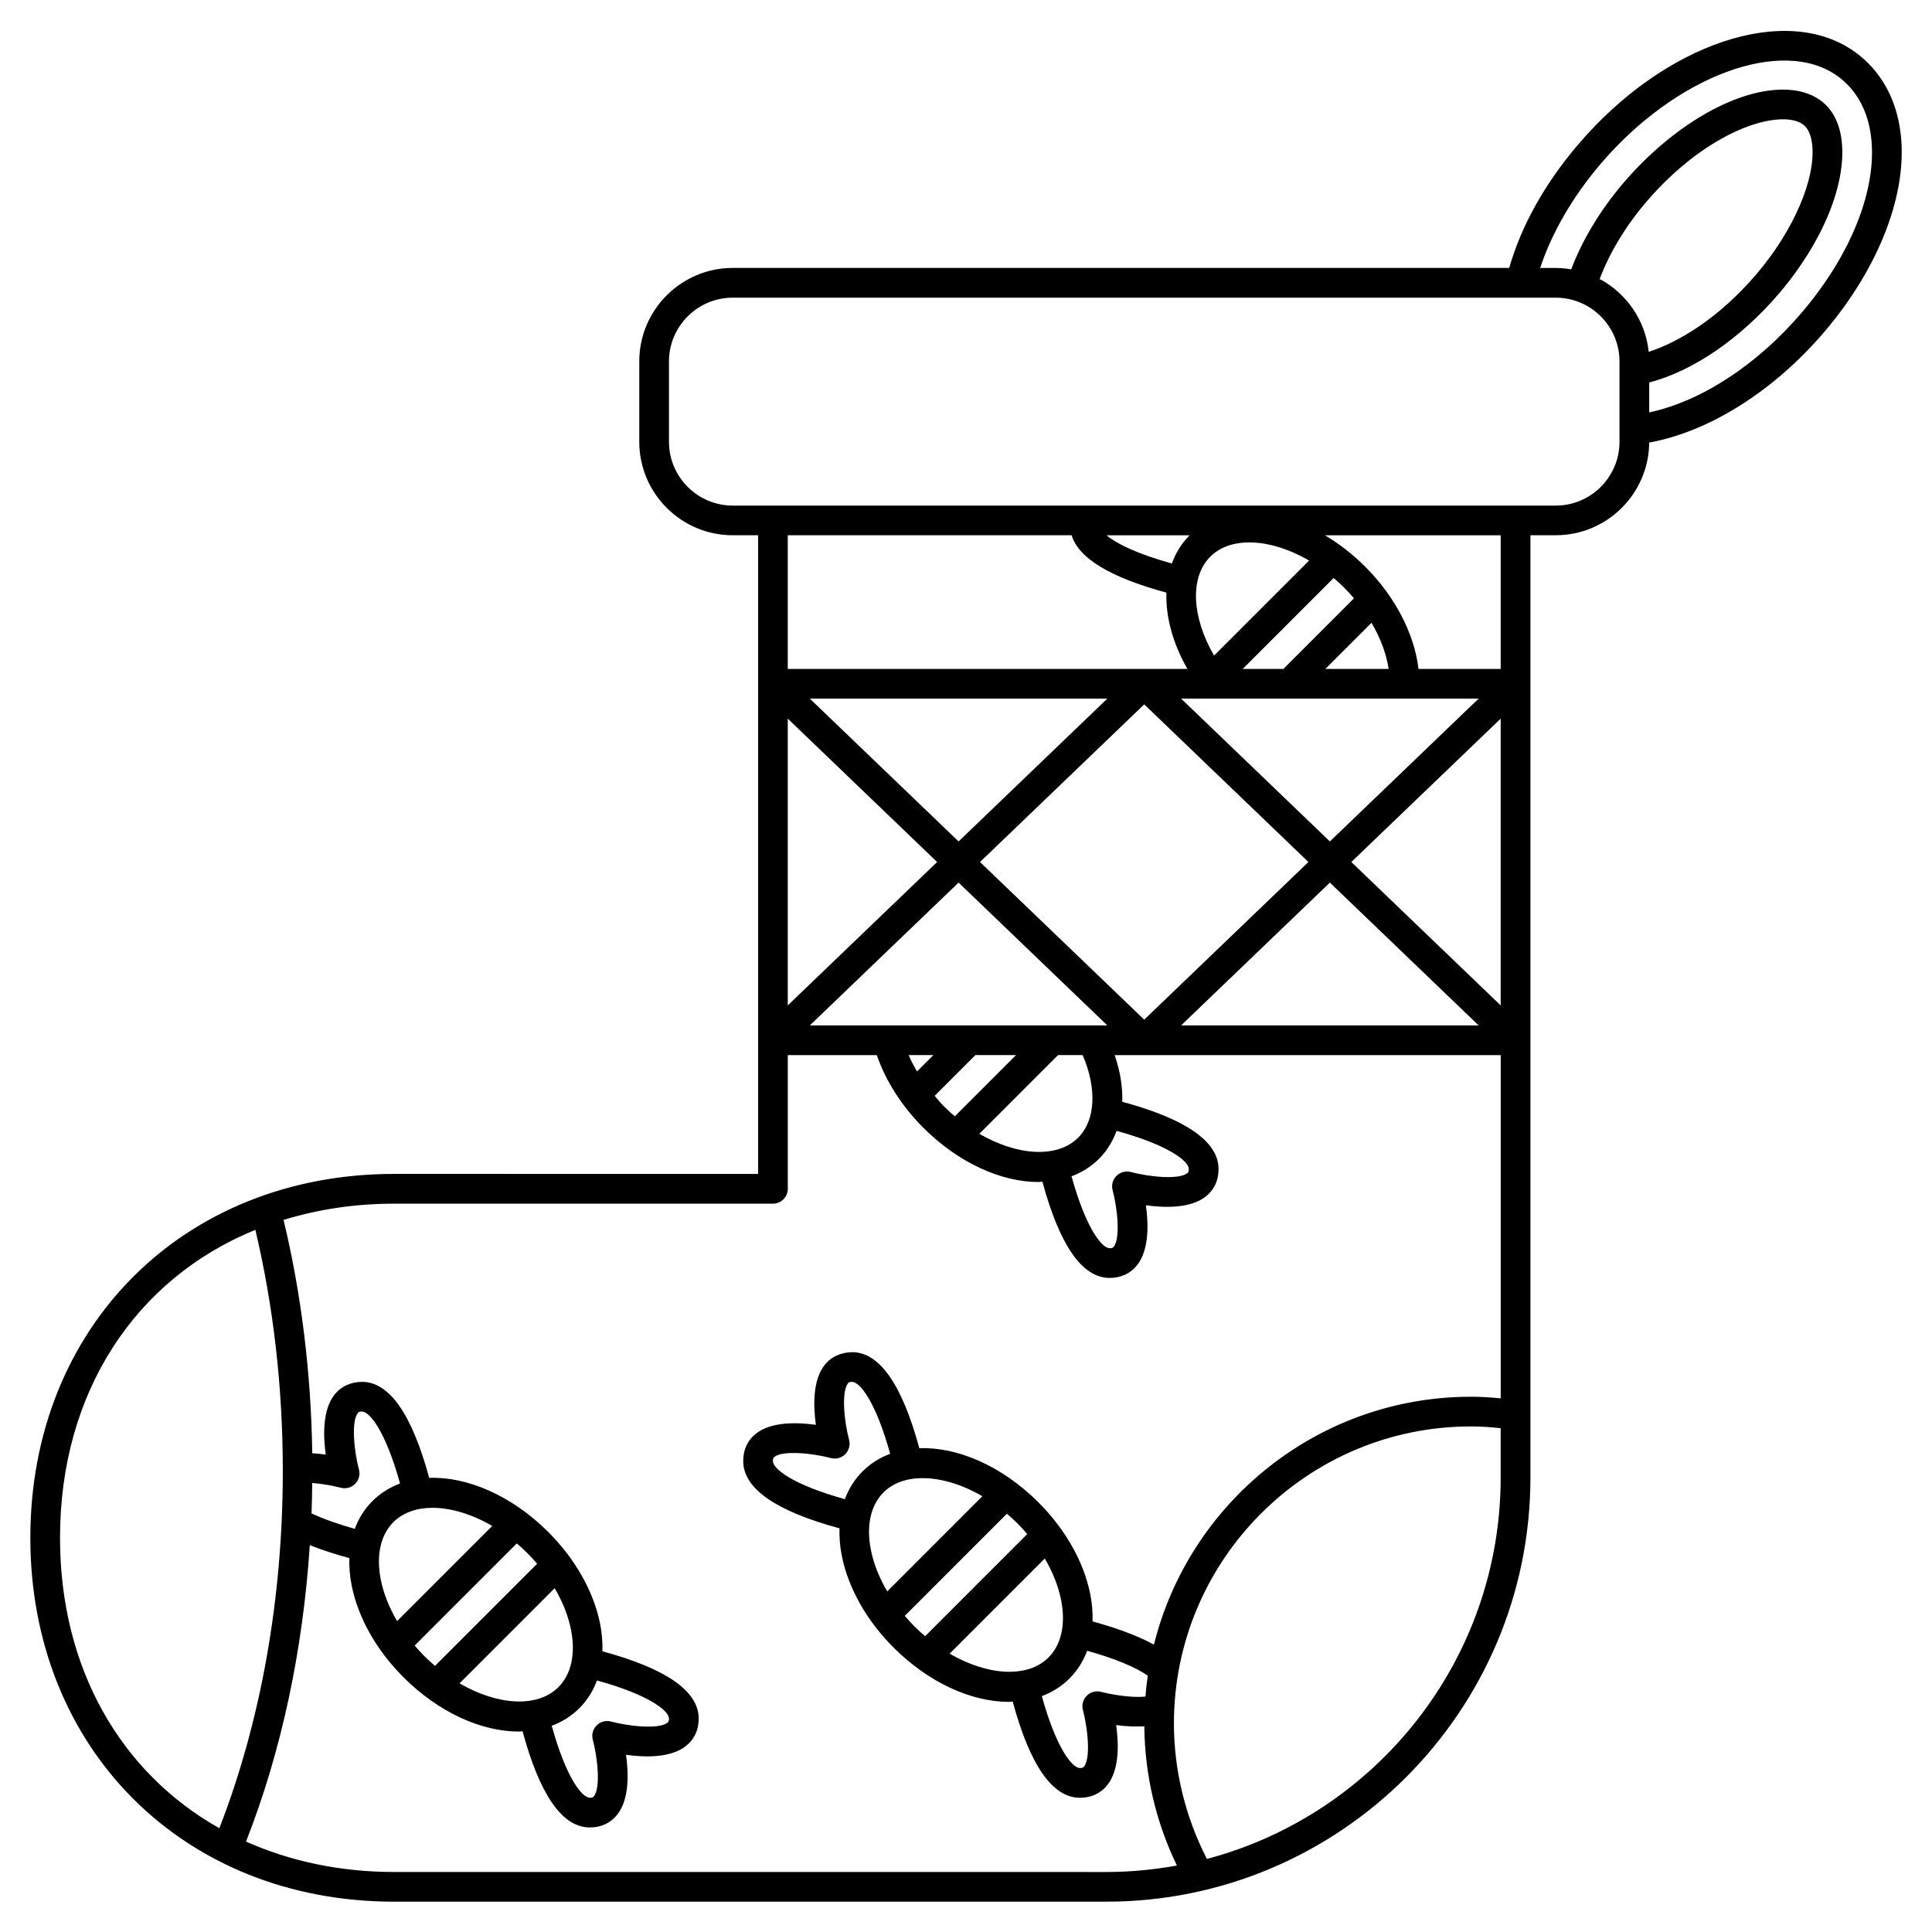 <?xml version="1.0" encoding="UTF-8"?>
<!-- Uploaded to: ICON Repo, www.iconrepo.com, Generator: ICON Repo Mixer Tools -->
<svg fill="#000000" width="800px" height="800px" version="1.1" viewBox="144 144 512 512" xmlns="http://www.w3.org/2000/svg">
 <path d="m647.68 179.34c-1.102-9.184-5.273-16.633-12.059-21.543-18.23-13.164-50.5-2.383-73.449 24.559-8.844 10.379-15.074 21.605-18.211 32.641l-205.77 0.004c-13.66 0.004-24.777 11.117-24.777 24.777v21.293c0 13.664 11.117 24.781 24.777 24.781h6.711v169.25l-96.434-0.004c-55.875 0-96.43 40.559-96.43 96.434s40.555 96.434 96.43 96.434h188.68c61.996 0 112.43-50.434 112.43-112.43v-249.69h6.711c13.586 0 24.645-10.996 24.766-24.559 15.859-2.867 33.035-13.637 46.461-29.395 14.535-17.066 22.078-36.715 20.172-52.559zm-219.69 106.51c1.852 6.106 10.312 11.199 25.117 15.199-0.207 6.348 1.668 13.406 5.566 20.223h-105.91v-35.426zm31.051 167.92c0.016 0.812-0.219 0.992-0.41 1.141-2.273 1.789-10.156 0.965-14.961-0.32-1.355-0.359-2.801 0.031-3.793 1.023-0.996 0.992-1.387 2.441-1.023 3.797 1.277 4.805 2.098 12.68 0.312 14.957-0.145 0.188-0.371 0.477-1.141 0.41-2.023-0.039-6.234-5.223-10.059-19.047 2.742-1.027 5.227-2.578 7.336-4.688 2.082-2.082 3.582-4.59 4.606-7.356 13.891 3.828 19.094 8.051 19.133 10.082zm-29.301-8.293c-5.586 5.586-16.223 4.801-26.199-1.012l20.852-20.855h6.523c3.801 8.812 3.426 17.262-1.176 21.867zm-44.949-21.867h6.562l-4.328 4.328c-0.84-1.422-1.602-2.867-2.234-4.328zm17.691 0h10.777l-16.223 16.223c-0.961-0.816-1.906-1.66-2.816-2.574-0.91-0.91-1.711-1.887-2.535-2.852zm-43.867-7.871 39.418-37.84 39.418 37.84zm183.08-5.297-39.582-38 39.582-37.996zm-188.93-75.996 39.582 37.996-39.582 38zm45.266 32.543-39.418-37.844h78.836zm49.199-36.324 43.516 41.777-43.516 41.777-43.516-41.777zm49.199 47.234 39.422 37.84h-78.84zm0-10.91-39.418-37.844h78.836zm-31.707-75.449c5.586-5.586 16.223-4.801 26.199 1.012l-25.18 25.18c-5.883-10.07-6.512-20.703-1.02-26.191zm30.516 29.734 12.227-12.227c2.375 4.035 3.938 8.219 4.535 12.227zm-11.133 0h-10.777l24.094-24.098c0.961 0.816 1.906 1.66 2.812 2.574 0.91 0.91 1.766 1.848 2.586 2.801zm-24.949-35.301c-2.082 2.086-3.594 4.586-4.609 7.356-9.367-2.582-14.781-5.34-17.32-7.477h22.066c-0.043 0.043-0.094 0.078-0.137 0.121zm-224.85 252.29c1.375 0.371 2.809-0.023 3.797-1.02 0.996-0.992 1.387-2.441 1.023-3.797-1.277-4.805-2.098-12.68-0.312-14.957 0.145-0.188 0.379-0.484 1.141-0.41 2.027 0.039 6.234 5.234 10.059 19.062-2.742 1.027-5.231 2.566-7.34 4.676-2.078 2.078-3.629 4.559-4.656 7.336-3.68-1.02-7.809-2.398-11.457-4.078 0.098-2.676 0.152-5.367 0.18-8.066 3.922 0.297 7.523 1.242 7.566 1.254zm63.238 58.414c2.078-2.078 3.629-4.562 4.66-7.34 13.84 3.824 19.039 8.039 19.078 10.062 0.016 0.812-0.219 0.992-0.41 1.141-2.273 1.789-10.156 0.965-14.961-0.32-1.359-0.359-2.801 0.027-3.793 1.023-0.996 0.992-1.387 2.441-1.023 3.797 1.277 4.805 2.098 12.68 0.312 14.957-0.145 0.188-0.352 0.48-1.141 0.41-2.027-0.039-6.234-5.223-10.055-19.051 2.738-1.02 5.223-2.57 7.332-4.68zm-5.562-5.562c-5.59 5.586-16.223 4.801-26.199-1.012l25.207-25.211c2.098 3.57 3.582 7.277 4.316 10.938 1.281 6.426 0.102 11.855-3.324 15.285zm-32.703-5.641c-0.961-0.816-1.906-1.66-2.812-2.574-0.91-0.91-1.758-1.852-2.578-2.809l27.066-27.07c0.957 0.816 1.898 1.668 2.809 2.582 0.91 0.91 1.758 1.852 2.578 2.809zm-10.043-11.867c-2.098-3.57-3.582-7.277-4.316-10.938-1.281-6.426-0.102-11.855 3.324-15.285 2.574-2.574 6.227-3.797 10.391-3.797 4.867 0 10.434 1.672 15.816 4.805zm-89.332-22.07c0-38.707 20.094-68.711 51.766-81.621 4.809 20.328 7.273 41.797 7.273 63.91 0 33.852-5.844 66.453-16.816 94.672-26.086-14.695-42.223-42.316-42.223-76.961zm88.559 88.559c-14.469 0-27.664-2.894-39.266-8.059 9.332-23.766 15.066-50.547 16.902-78.562 3.559 1.422 7.223 2.551 10.48 3.438-0.07 2.328 0.113 4.762 0.621 7.297 1.703 8.512 6.57 17.125 13.695 24.254 9.414 9.41 20.734 14.414 30.574 14.414 0.348 0 0.668-0.07 1.008-0.082 4.523 16.711 10.438 25.352 17.633 25.492h0.227c3.004 0 5.512-1.184 7.269-3.43 3.152-4.023 3-10.793 2.297-15.82 5.019 0.699 11.793 0.855 15.82-2.293 2.301-1.801 3.492-4.394 3.43-7.496-0.141-7.199-8.793-13.113-25.512-17.641 0.074-2.336-0.109-4.777-0.617-7.324-1.703-8.512-6.57-17.125-13.695-24.254-9.742-9.738-21.523-14.742-31.594-14.379-4.527-16.676-10.434-25.305-17.621-25.445-3.047-0.02-5.691 1.125-7.496 3.43-3.156 4.031-3 10.82-2.293 15.848-1.117-0.152-2.336-0.289-3.574-0.363-0.328-21.355-2.883-42.121-7.609-61.84 9.039-2.769 18.844-4.301 29.32-4.301h100.37c2.176 0 3.938-1.762 3.938-3.938v-35.426h23.586c2.348 6.812 6.644 13.555 12.305 19.215 9.414 9.41 20.734 14.414 30.574 14.414 0.348 0 0.664-0.07 1.008-0.082 4.531 16.711 10.441 25.352 17.637 25.492h0.227c3.004 0 5.512-1.184 7.269-3.43 3.152-4.023 3-10.793 2.297-15.82 5.023 0.699 11.793 0.855 15.82-2.293 2.301-1.801 3.492-4.394 3.43-7.496-0.141-7.199-8.793-13.113-25.52-17.645 0.129-3.894-0.523-8.074-2.004-12.359l102.3 0.004v90.961c-2.789-0.281-5.379-0.43-7.871-0.43-40.539 0-74.652 28.012-84.027 65.691-4.816-2.648-10.887-4.684-16.266-6.141 0.07-2.32-0.113-4.75-0.621-7.281-1.703-8.512-6.57-17.125-13.695-24.254-9.742-9.742-21.523-14.742-31.594-14.379-4.523-16.68-10.434-25.305-17.621-25.445-3.012 0-5.691 1.125-7.496 3.43-3.152 4.023-3 10.793-2.297 15.82-5.023-0.691-11.793-0.855-15.82 2.293-2.301 1.801-3.492 4.394-3.43 7.496 0.141 7.199 8.789 13.113 25.512 17.641-0.074 2.336 0.109 4.777 0.617 7.324 1.703 8.512 6.57 17.125 13.695 24.254 9.414 9.41 20.734 14.414 30.574 14.414 0.348 0 0.668-0.07 1.012-0.082 4.523 16.707 10.434 25.352 17.629 25.492h0.227c3.004 0 5.512-1.184 7.269-3.43 3.156-4.027 3-10.812 2.293-15.836 2.266 0.312 4.898 0.48 7.465 0.332 0.109 12.766 3.07 25.402 8.633 36.895-6.086 1.105-12.344 1.715-18.742 1.715zm187.34-47.734c-1.371-0.367-2.805 0.027-3.797 1.02-0.996 0.992-1.387 2.441-1.023 3.797 1.277 4.805 2.098 12.68 0.312 14.957-0.145 0.188-0.391 0.461-1.141 0.41-2.027-0.039-6.234-5.231-10.055-19.051 2.742-1.027 5.227-2.578 7.336-4.688 2.082-2.078 3.629-4.562 4.66-7.34 7.121 1.977 12.766 4.293 16.074 6.602-0.27 1.828-0.465 3.676-0.617 5.539-4.078 0.418-9.645-0.691-11.75-1.246zm-66.789-66.785c-1.277-4.805-2.098-12.68-0.312-14.957 0.145-0.188 0.344-0.445 1.141-0.41 2.023 0.039 6.234 5.227 10.059 19.062-2.742 1.027-5.231 2.566-7.34 4.676-2.078 2.078-3.629 4.562-4.66 7.34-13.84-3.824-19.039-8.035-19.078-10.062-0.016-0.812 0.219-0.992 0.41-1.141 2.273-1.789 10.156-0.965 14.961 0.32 1.352 0.355 2.801-0.031 3.793-1.023 1-1 1.387-2.449 1.027-3.805zm9.113 13.938c2.574-2.574 6.227-3.797 10.391-3.797 4.867 0 10.434 1.672 15.816 4.805l-25.211 25.215c-2.098-3.57-3.582-7.277-4.316-10.938-1.289-6.43-0.105-11.859 3.32-15.285zm32.711 5.637c0.957 0.816 1.898 1.668 2.809 2.582 0.91 0.91 1.758 1.852 2.578 2.809l-27.059 27.062c-0.961-0.816-1.906-1.66-2.812-2.574-0.91-0.91-1.758-1.852-2.578-2.809zm10.035 11.871c2.098 3.57 3.582 7.277 4.316 10.938 1.281 6.426 0.102 11.855-3.324 15.285-5.59 5.586-16.223 4.801-26.199-1.012zm42.969 79.609c-5.703-11.098-8.742-23.438-8.742-35.895 0-43.406 35.312-78.719 78.719-78.719 2.465 0 5.027 0.152 7.871 0.473v13.055c0.004 48.422-33.09 89.25-77.848 101.09zm77.852-315.35h-21.777c-1.07-9.242-6.168-19.145-14.109-27.086-3.367-3.363-6.981-6.129-10.676-8.336h46.562zm31.488-60.199c0 9.32-7.586 16.906-16.906 16.906h-218.09c-9.32-0.004-16.906-7.586-16.906-16.906v-21.293c0-9.324 7.586-16.906 16.906-16.906h218.09c9.32 0 16.906 7.586 16.906 16.906zm-5.258-43.152c2.547-6.754 6.758-13.844 12.211-20.25 12.988-15.246 27.621-22.066 36.359-22.066 2.246 0 4.074 0.461 5.281 1.336 1.328 0.957 2.148 2.711 2.449 5.219 1.078 8.996-4.828 22.828-14.703 34.43-9.941 11.676-20.648 18.066-28.598 20.641-0.863-8.371-5.91-15.512-13-19.309zm53.582 8.875c-11.875 13.938-26.746 23.57-40.453 26.484v-7.922c11.504-2.977 24.188-11.602 34.465-23.668 11.562-13.574 17.898-29.082 16.527-40.469-0.574-4.777-2.481-8.363-5.656-10.66-2.594-1.879-5.922-2.824-9.895-2.824-12.875 0-29.5 9.75-42.355 24.832-6.082 7.144-10.887 15.145-13.75 22.805-1.336-0.227-2.707-0.371-4.113-0.371h-4.117c3.023-9.219 8.578-18.836 15.988-27.539 19.973-23.441 48.164-33.883 62.855-23.285 4.961 3.586 8.02 9.156 8.852 16.102 1.652 13.703-5.207 31.086-18.348 46.516z"/>
</svg>